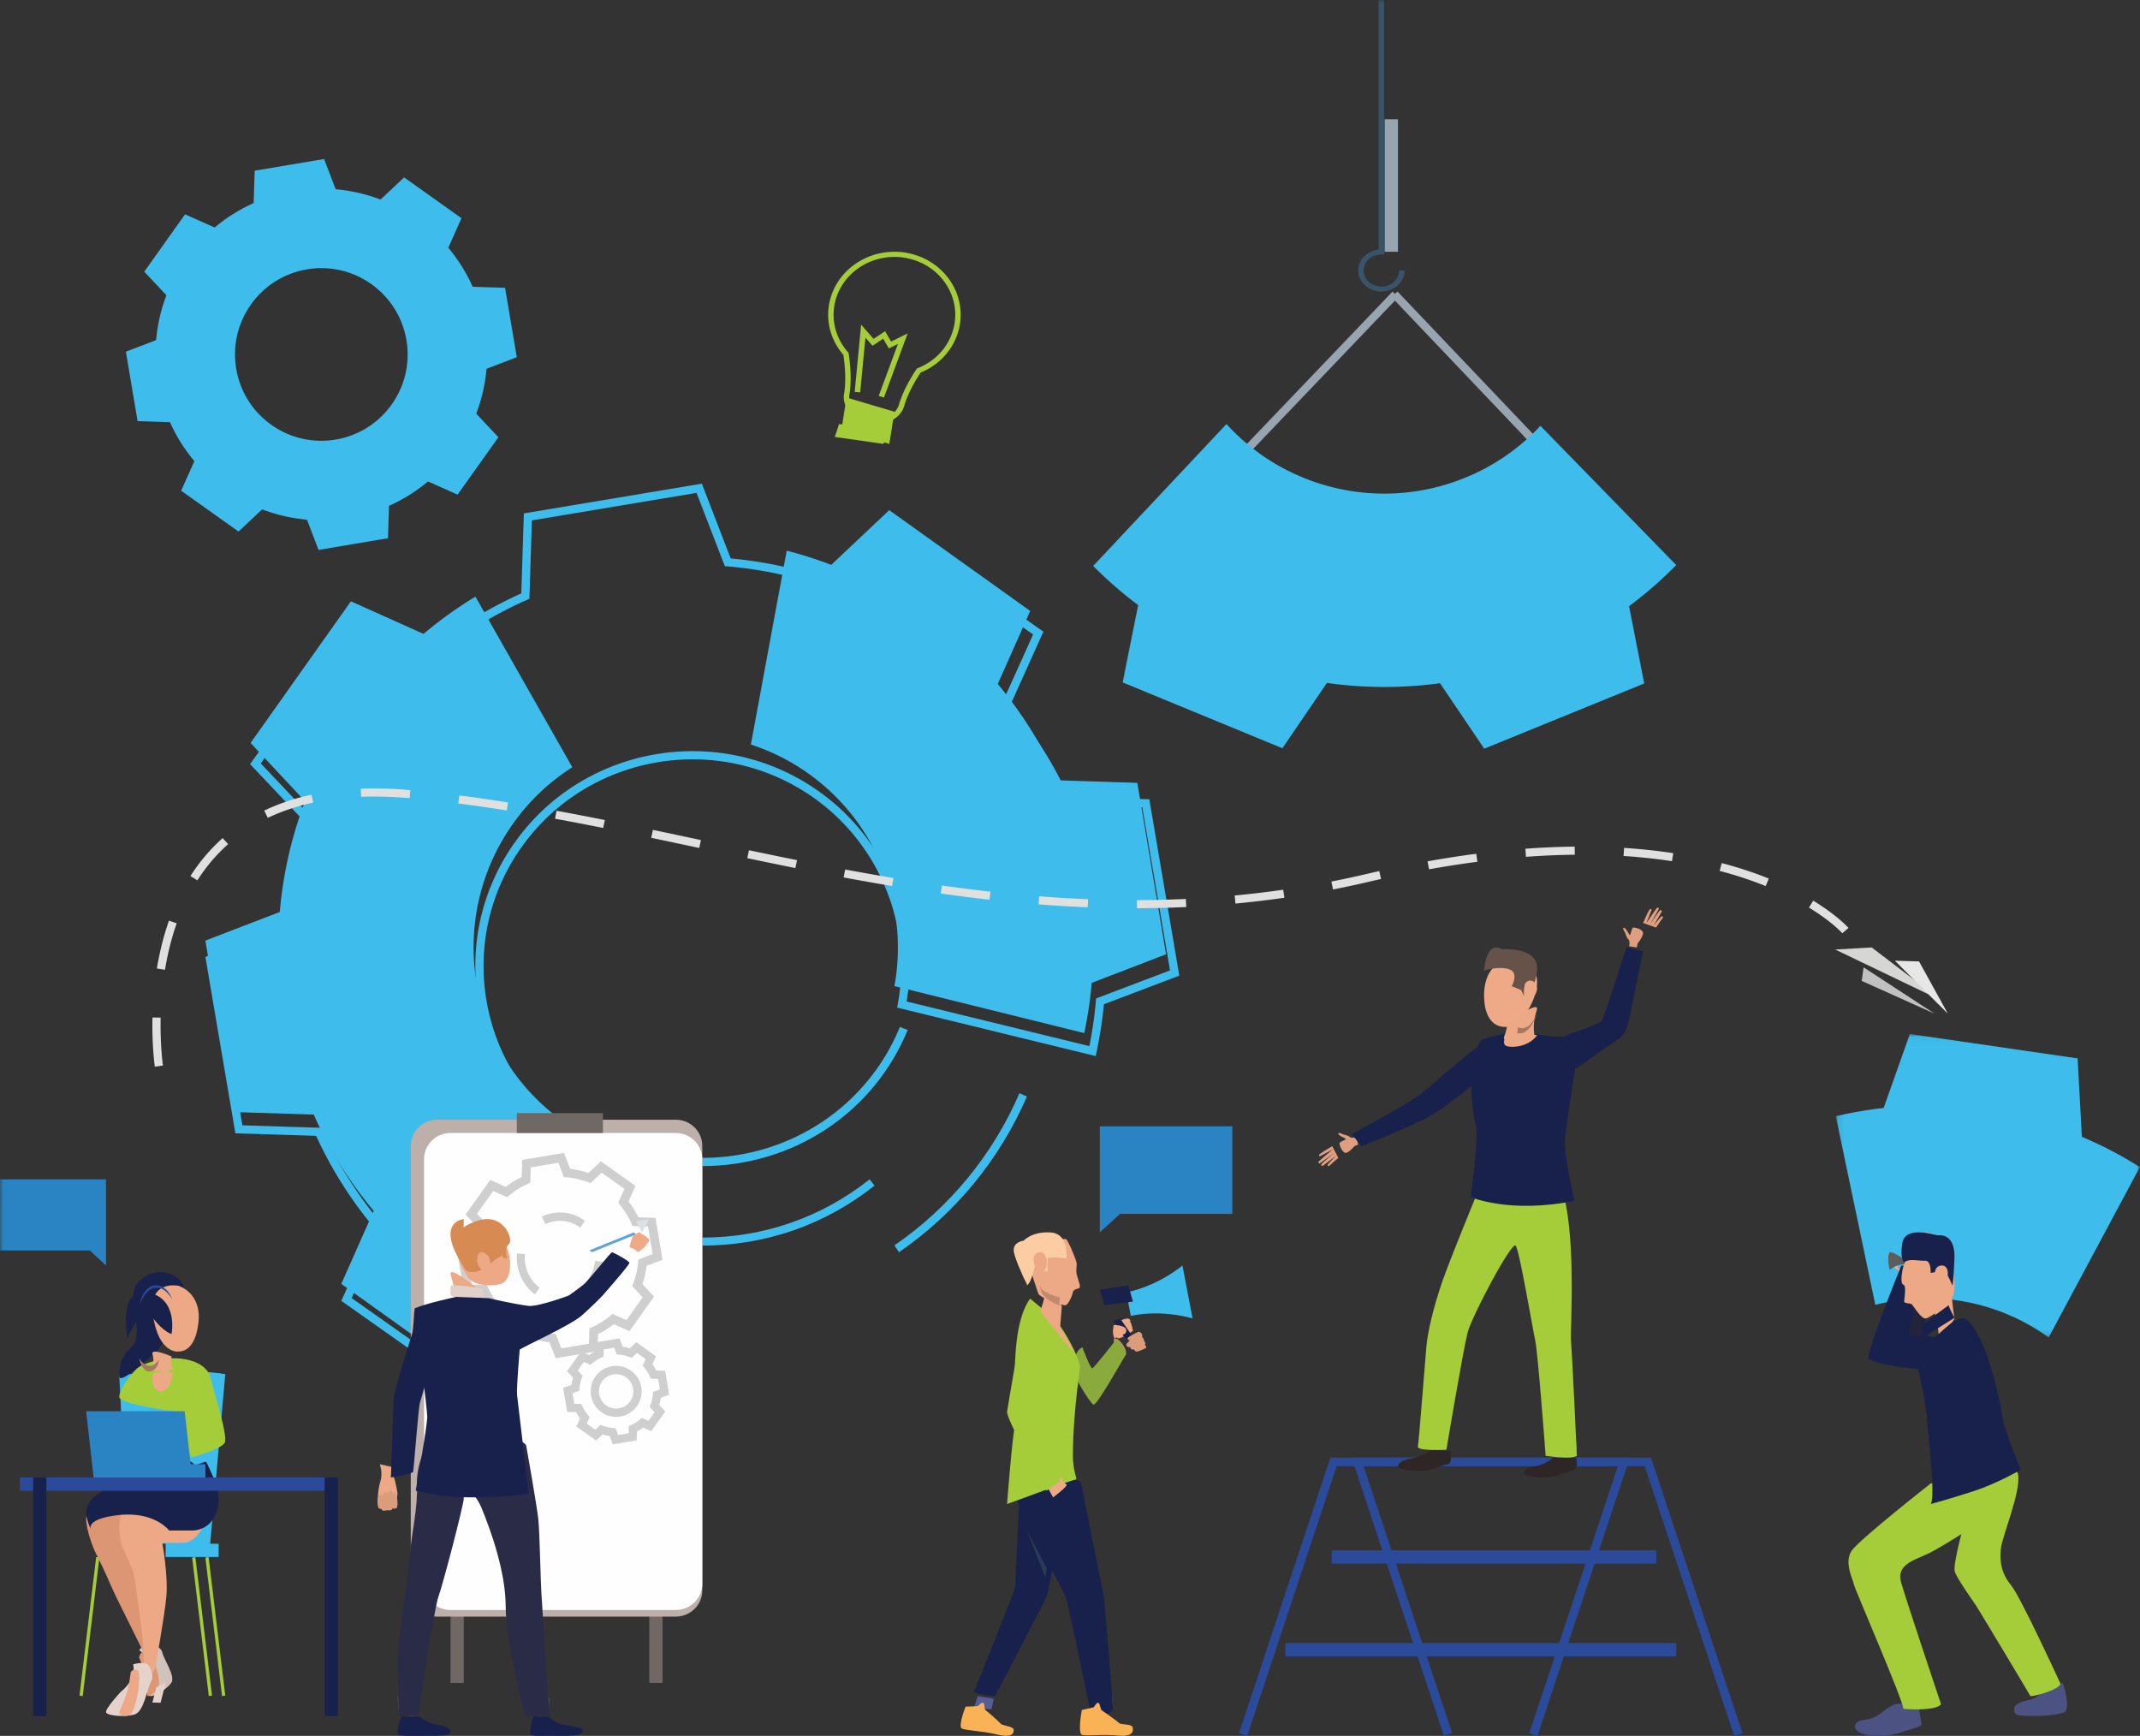 <svg xmlns="http://www.w3.org/2000/svg" xmlns:xlink="http://www.w3.org/1999/xlink" width="323" height="262" viewBox="0 0 323 262">
    <rect x="0" y="0" width="323" height="262" fill="#333333" stroke="none"/>
    <defs>
        <path id="a" d="M.084.062h45.895v45.801H.084z"/>
        <path id="c" d="M0 264h323V0H0z"/>
    </defs>
    <g fill="none" fill-rule="evenodd">
        <g transform="translate(277 156)">
            <mask id="b" fill="#fff">
                <use xlink:href="#a"/>
            </mask>
            <path fill="#3EBDED" d="M37.228 15.585l-.645-11.84L11.261.062 7.31 11.229c-2.42.267-4.836.68-7.225 1.244L6.05 40.945a31.275 31.275 0 0 1 26.164 4.918l13.764-25.712a59.649 59.649 0 0 0-8.75-4.566" mask="url(#b)"/>
        </g>
        <path fill="#3EBDED" d="M106 176v-1.24c13.202 0 24.91-7.756 29.825-19.76l1.175.462C131.89 167.94 119.722 176 106 176M106 188v-1.208c9.27 0 18.001-3.04 25.252-8.792l.748.947c-7.466 5.922-16.457 9.053-26 9.053M135.689 189l-.689-1.037c8.316-5.712 14.843-13.653 18.874-22.963l1.126.504c-4.125 9.527-10.803 17.651-19.311 23.496"/>
        <path fill="#97A5B0" d="M232.07 68L210 44.804l.93-.804L233 67.196z"/>
        <path fill="#3EBDED" d="M53.074 195.922l20.534 14.482 8.704-8.095.365.138a60.989 60.989 0 0 0 7.024 2.184l5.292-27.696a32.758 32.758 0 0 1-9.493-4.629c-14.723-10.385-18.177-30.705-7.701-45.295 10.477-14.592 30.98-18.016 45.705-7.632 10.171 7.172 15.365 19.592 13.34 31.776l27.578 6.733c.457-2.244.787-4.53.983-6.802l.034-.387 11.16-4.232-4.187-24.626-11.942-.375-.16-.354a60.206 60.206 0 0 0-8.996-14.251l-.251-.297 4.867-10.804-20.534-14.478-8.705 8.095-.365-.139a61.145 61.145 0 0 0-16.534-3.752l-.39-.034-4.27-11.063-24.849 4.153-.378 11.835-.358.158a60.816 60.816 0 0 0-14.38 8.915l-.299.25-10.902-4.824-14.61 20.35 8.17 8.627-.14.362a59.684 59.684 0 0 0-3.788 16.381l-.033.387-11.163 4.235 4.186 24.626 11.946.376.16.354a60.092 60.092 0 0 0 8.995 14.247l.252.296-4.867 10.805zM73.717 212l-22.2-15.657 4.965-11.023a61.324 61.324 0 0 1-8.769-13.888l-12.187-.383L31 144.425l11.389-4.321a60.914 60.914 0 0 1 3.69-15.97l-8.333-8.8 15.795-22.001 11.123 4.92a62.075 62.075 0 0 1 14.017-8.69l.386-12.074L105.933 73l4.356 11.287a62.398 62.398 0 0 1 16.117 3.658l8.88-8.26 22.2 15.654-4.965 11.023a61.43 61.43 0 0 1 8.77 13.891l12.182.384L178 147.26l-11.385 4.317a61.337 61.337 0 0 1-1.103 7.194l-.134.624-29.97-7.317.106-.573c2.202-11.896-2.796-24.11-12.734-31.119-14.163-9.988-33.885-6.694-43.964 7.342-10.077 14.034-6.754 33.58 7.408 43.57a31.491 31.491 0 0 0 9.658 4.604l.55.155-5.747 30.079-.636-.149a62.173 62.173 0 0 1-7.451-2.247L73.717 212z"/>
        <path fill="#3EBDED" d="M77.416 124.347a31.918 31.918 0 0 1 8.966-8.541L71.76 90.055a60.791 60.791 0 0 0-7.831 5.62l-10.966-4.919-7.57 10.69-7.569 10.69 8.217 8.801a61.58 61.58 0 0 0-3.811 16.712L31 141.969l2.172 12.938 2.168 12.938 12.014.382a61.5 61.5 0 0 0 9.052 14.536l-4.895 11.018 10.638 7.613L72.791 209l8.755-8.257a60.234 60.234 0 0 0 7.706 2.382l5.496-29.17a31.798 31.798 0 0 1-9.81-4.74c-14.405-10.305-17.774-30.393-7.522-44.868zm96.418 6.746l-2.171-12.938-12.015-.382a61.6 61.6 0 0 0-9.049-14.538l4.896-11.02L134.215 77l-8.755 8.257a60.305 60.305 0 0 0-6.717-2.143l-5.41 29.262a31.88 31.88 0 0 1 8.732 4.412c10.469 7.484 15.11 20.132 12.935 32.044l28.653 7.093c.532-2.51.906-5.042 1.123-7.577L176 144.031l-2.166-12.938z"/>
        <mask id="d" fill="#fff">
            <use xlink:href="#c"/>
        </mask>
        <path fill="#706865" d="M98 254h2v-59h-2zM68 254h2v-59h-2z" mask="url(#d)"/>
        <path fill="#BDAFA9" d="M101.986 244H66.014c-2.217 0-4.014-1.77-4.014-3.953v-67.094c0-2.183 1.797-3.953 4.014-3.953h35.972c2.217 0 4.014 1.77 4.014 3.953v67.094c0 2.183-1.797 3.953-4.014 3.953" mask="url(#d)"/>
        <path fill="#FEFEFE" d="M101.995 243h-33.99c-2.212 0-4.005-1.777-4.005-3.969V174.97c0-2.192 1.793-3.969 4.005-3.969h33.99c2.212 0 4.005 1.777 4.005 3.969v64.062c0 2.192-1.793 3.969-4.005 3.969" mask="url(#d)"/>
        <path fill="#706865" d="M78 171h13v-3H78z" mask="url(#d)"/>
        <path fill="#3EBDED" d="M40.947 64.114c-5.863-4.171-7.233-12.305-3.061-18.168 4.171-5.862 12.305-7.232 18.167-3.06 5.862 4.171 7.233 12.305 3.061 18.167-4.171 5.863-12.305 7.233-18.167 3.061zm30.934-1.68a24.873 24.873 0 0 0 1.551-6.768L78 53.918l-.883-5.24-.882-5.239-4.889-.155a24.862 24.862 0 0 0-3.683-5.886l1.992-4.462-4.329-3.08-4.329-3.081-3.563 3.344a24.882 24.882 0 0 0-6.768-1.551L48.918 24l-5.24.883-5.239.882-.155 4.889a24.875 24.875 0 0 0-5.886 3.683l-4.462-1.992-3.08 4.329-3.081 4.329 3.344 3.563a24.874 24.874 0 0 0-1.551 6.768L19 53.082l.882 5.24.883 5.239 4.889.155a24.875 24.875 0 0 0 3.683 5.886l-1.992 4.462 4.329 3.08 4.329 3.081 3.563-3.344a24.87 24.87 0 0 0 6.768 1.551L48.082 83l5.24-.883 5.239-.883.155-4.888a24.862 24.862 0 0 0 5.886-3.683l4.462 1.992 3.08-4.329 3.081-4.329-3.344-3.563z" mask="url(#d)"/>
        <path fill="#CECFCE" d="M79.88 200.423l.39.15a11.78 11.78 0 0 0 3.204.734l.415.035.829 2.165 4.166-.702.074-2.317.38-.17a11.772 11.772 0 0 0 2.787-1.743l.319-.268 2.115.944 2.45-3.443-1.586-1.689.15-.389a11.77 11.77 0 0 0 .734-3.204l.035-.415 2.165-.828-.702-4.167-2.317-.073-.17-.381a11.765 11.765 0 0 0-1.743-2.786l-.268-.32.944-2.114-3.443-2.45-1.688 1.585-.39-.15a11.769 11.769 0 0 0-3.204-.733l-.415-.036-.828-2.165-4.167.702-.073 2.317-.381.17a11.765 11.765 0 0 0-2.786 1.743l-.32.269-2.114-.945-2.45 3.443 1.585 1.689-.15.389a11.783 11.783 0 0 0-.733 3.204l-.036.415-2.165.828.702 4.167 2.317.073.17.381a11.776 11.776 0 0 0 1.743 2.787l.268.318-.944 2.115 3.443 2.45 1.689-1.585zM83.865 205l-.922-2.41c-.94-.112-1.862-.323-2.753-.632l-1.881 1.766-5.217-3.713 1.051-2.356a13.102 13.102 0 0 1-1.498-2.394l-2.58-.082L69 188.864l2.41-.922c.112-.94.323-1.862.632-2.753l-1.766-1.881 3.713-5.218 2.356 1.052a13.105 13.105 0 0 1 2.394-1.498l.082-2.58L85.136 174l.922 2.41c.94.112 1.863.323 2.753.632l1.881-1.766 5.218 3.713-1.052 2.356c.583.74 1.086 1.542 1.498 2.394l2.58.082 1.064 6.315-2.41.922c-.112.94-.323 1.863-.632 2.753l1.766 1.881-3.713 5.218-2.356-1.052a13.104 13.104 0 0 1-2.394 1.498l-.082 2.58L83.864 205z" mask="url(#d)"/>
        <path fill="#CECFCE" d="M87.584 185.285a5.114 5.114 0 0 0-3.065-1.023c-.76 0-1.527.174-2.217.504l-.502-1.147a6.339 6.339 0 0 1 2.718-.619 6.28 6.28 0 0 1 3.764 1.256l-.698 1.03zm-6.827 10.09l-.027-.02c-1.707-1.27-2.73-3.346-2.73-5.549 0-.212.01-.424.028-.636l1.202.118a5.838 5.838 0 0 0-.023.518c0 1.795.833 3.487 2.23 4.526l-.68 1.043zm6.48.625l-.504-1.147a5.367 5.367 0 0 0 2.104-1.824 5.706 5.706 0 0 0 .961-2.702l1.202.116a7.002 7.002 0 0 1-1.18 3.317 6.59 6.59 0 0 1-2.584 2.24zM93.004 207.407a2.593 2.593 0 0 0-1.508 4.706c.565.402 1.252.56 1.935.445a2.576 2.576 0 0 0 1.682-1.054 2.597 2.597 0 0 0-.609-3.617 2.58 2.58 0 0 0-1.5-.48zm-.012 6.444a3.854 3.854 0 0 1-3.128-6.083 3.854 3.854 0 0 1 5.368-.905 3.854 3.854 0 0 1 .904 5.37 3.824 3.824 0 0 1-2.496 1.563 3.901 3.901 0 0 1-.648.055zm-2.344 1.204l.367.141c.481.184.987.3 1.503.344l.392.034.39 1.017 1.577-.266.034-1.088.36-.16a5.523 5.523 0 0 0 1.307-.818l.3-.253.994.443.928-1.304-.745-.793.141-.367c.184-.48.3-.986.344-1.503l.034-.392 1.017-.39-.266-1.577-1.088-.034-.16-.36a5.516 5.516 0 0 0-.818-1.307l-.253-.3.443-.994-1.303-.928-.794.745-.367-.14c-.481-.185-.987-.3-1.503-.345l-.392-.034-.39-1.017-1.577.266-.034 1.088-.36.16a5.52 5.52 0 0 0-1.307.818l-.3.254-.994-.444-.928 1.304.745.793-.141.367c-.184.48-.3.987-.344 1.503l-.034.392-1.017.39.266 1.577 1.088.034.16.36c.212.473.487.913.818 1.307l.253.3-.443.994 1.304.928.793-.745zM92.494 218l-.48-1.254a6.757 6.757 0 0 1-1.071-.246l-.979.919-2.979-2.12.548-1.226a6.784 6.784 0 0 1-.583-.931l-1.343-.043-.607-3.605 1.254-.48a6.77 6.77 0 0 1 .246-1.07l-.919-.98 2.12-2.979 1.226.548a6.78 6.78 0 0 1 .931-.583l.043-1.342 3.605-.608.48 1.255c.364.052.722.134 1.071.245l.979-.919 2.979 2.12-.548 1.226c.22.293.414.605.583.931l1.343.043.607 3.605-1.254.48a6.785 6.785 0 0 1-.246 1.071l.919.979-2.12 2.979-1.226-.548a6.763 6.763 0 0 1-.931.583l-.043 1.343-3.605.607z" mask="url(#d)"/>
        <path fill="#EDA885" d="M59.071 221.39s.223.542.25.985c.023.35.221.874.307 1.163.086.289.362 1.598.372 1.938.004.14-.205 1.017-.175 1.298.03.28.137.837-.032.874-.17.037-.362-.42-.362-.42s.016.26-.128.358c-.28.192-.427.023-.427.023s-.103.284-.232.322c-.285.085-.425-.085-.425-.085s-.125.16-.322.154c-.252-.007-.358-.33-.358-.33s-.32.095-.412-.126c-.092-.221-.076-.457-.115-.657-.038-.2-.009-2.01.405-3.313.414-1.303-.106-2.574-.106-2.574l1.76.39z" mask="url(#d)"/>
        <path fill="#DB9C7C" d="M60 227.147s.033-1.457-.313-1.767c-.346-.31-.385.215-.385.215s.047-.52-.332-.59c-.378-.07-.394.548-.394.548s-.062-.401-.459-.319c-.397.083-.303.594-.303.594s-.38-.501-.625-.02c-.416.814-.015 1.774-.015 1.774s.117.22.495.113c0 0 .253.564.818.158 0 0 .58.353.79-.213 0 0 .64.336.722-.493" mask="url(#d)"/>
        <path fill="#18214B" d="M66.804 200.382s-2.55 8.257-3.413 11.303c-.27.955-.924 10.077-1.04 10.445-.115.367-3.351.87-3.351.87s.392-11.412.429-12.034c.036-.623 3.57-13.367 4.598-13.822.77-.34 1.176-.059 2.146.64 1.362.983.631 2.598.631 2.598" mask="url(#d)"/>
        <path fill="#5CA4D9" d="M89.324 189l-.324-.306L95.676 186l.324.306z" mask="url(#d)"/>
        <path fill="#EEAA87" d="M98 187.135s-.039.211-.105.296c0 0-.134.145-.222.253a.912.912 0 0 0-.064.087c-.053.088-.142.298-.337.477-.194.18-.95.752-.95.752l-.649-.502-.673-.275s.377-1.495.537-1.682a.605.605 0 0 1 .048-.05c.153-.146.333-.197.422-.265.033-.025.38-.253.503-.223.171.04.272.132.311.237 0 0 .332.092.46.27 0 0 .31.077.402.34 0 0 .304.11.317.285" mask="url(#d)"/>
        <path fill="#434773" d="M63 256.291s-.228 2.258-.257 2.597c-.028.339-2.54-.2-2.54-.2L60 256.001s2.686-.028 3 .29" mask="url(#d)"/>
        <path fill="#18214B" d="M63.364 259.078s.847.692 1.665.994c.819.302 2.105.422 2.59.734.349.226 1.272 1.197-2.128 1.177-3.4-.02-5.04.138-5.404-.235-.364-.372.528-2.748.528-2.748s.805.197 2.75.078" mask="url(#d)"/>
        <path fill="#434773" d="M83 256.291s-.228 2.258-.257 2.597c-.028.339-2.54-.2-2.54-.2L80 256.001s2.686-.028 3 .29" mask="url(#d)"/>
        <path fill="#18214B" d="M82.812 259.078s.708.695 1.392.998c.684.303 3.203.552 3.607.866.292.226.778 1.138-3.221 1.052-2.841-.06-4.212.138-4.517-.236-.304-.373.44-2.758.44-2.758s.635.212 2.3.078" mask="url(#d)"/>
        <path fill="#2A2C47" d="M64.871 217s-2.1 3.74-1.944 7.122c.157 3.381-.761 7.073-1.077 10.605-.352 3.938-1.791 13.26-1.843 15.367-.053 2.106.223 8.832.223 8.832l2.882.074s2.42-16.298 3.047-17.96c.626-1.664 3.735-13.519 3.84-14.85.104-1.33-5.128-9.19-5.128-9.19" mask="url(#d)"/>
        <path fill="#2A2C47" d="M79.415 218.134s1.622 9.127 1.836 11.166c.214 2.038.357 9.863.464 11.137.107 1.274 1 16.632 1.285 18.563h-3.775s-2.899-11.193-2.899-16.488c0-5.296-2.239-11.513-3.684-15.007-1.445-3.493-4.754-3.576-5.642-10.059 0 0 11.212-1.368 12.415.688" mask="url(#d)"/>
        <path fill="#EDA885" d="M71.08 186.241s3.324-.983 4.857 1.02c1.532 2.002 1.385 6.011-.29 6.504-1.676.493-4.193.235-5.05-1.018-.858-1.253-1.633-3.064-1.596-4.275.038-1.21 1.207-1.882 2.08-2.23M72.91 195.188s-.128.907.082 1.354c.21.446-3.96.458-3.96.458s-.338-2.43-.98-4.483c-.642-2.053 4.857 2.67 4.857 2.67" mask="url(#d)"/>
        <path fill="#D78A51" d="M70.259 191.64s.308.514 1.564.314c1.257-.2 2.79-1.893 3.314-2.08.525-.185.53-.497.53-.497l.328.486.558.036s-.508-1.515.258-2.133c.767-.618-.795-4.904-4.825-3.477 0 0-3.096.864-2.983 2.648.113 1.783.563 3.814 1.256 4.702" mask="url(#d)"/>
        <path fill="#E1D1C9" d="M73 195.83s-.014-1.244-.39-1.363c-.376-.12-4.149-.664-4.61-.392v1.45s.889.82 5 .305" mask="url(#d)"/>
        <path fill="#EDA885" d="M73.845 189.793c-.11-.365-1.29-1.408-1.742-.291-.45 1.117.683 2.619 1.315 2.49.632-.128.707-1.273.427-2.199" mask="url(#d)"/>
        <path fill="#18214B" d="M79.842 197.109c-2.525-.32-6.091-1.178-6.091-1.178l-4.88-.191s-4.48.947-6.244 1.713c-.167.072-.168 3.84-.627 4.827l1.462 2.965s.845 5.872 1.02 8.484c.081 1.199-1.742 11.243-1.742 11.243s1.953.552 5.284.905c3.331.353 11.654-.128 11.706-.505.053-.379-1.612-14.076-1.685-14.785-.113-1.089.39-6.874.39-6.874.77-.573 7.522-3.585 9.364-5.154.493-.42 2.574-2.367 3.165-3.039 2.095-2.38 3.812-4.421 4.02-4.861.238-.25-2.347-1.585-2.575-1.658-.2-.064-2.959 3.483-4.049 4.617-.486.505-2.506 1.917-2.506 1.917s-4.433 1.66-6.012 1.574" mask="url(#d)"/>
        <path fill="#D78A51" d="M70 184s-4.408.348-.136 7l.136-7z" mask="url(#d)"/>
        <path fill="#DEE0E7" d="M96.914 186L98 184l-2 .316z" mask="url(#d)"/>
        <path fill="#395469" d="M208.5 44c1.93 0 3.5-1.423 3.5-3.172h-.824c0 1.337-1.2 2.425-2.676 2.425-1.475 0-2.676-1.088-2.676-2.425 0-1.338 1.2-2.426 2.676-2.426h.412V0h-.824v37.677c-1.737.186-3.088 1.528-3.088 3.15 0 1.75 1.57 3.173 3.5 3.173" mask="url(#d)"/>
        <path fill="#97A5B0" d="M209 38h2V18h-2zM188.914 68l-.914-.79L210.189 44l.811.897z" mask="url(#d)"/>
        <path fill="#3EBDED" d="M245.88 91.49a60.858 60.858 0 0 0 7.12-6.2l-20.495-21.017a31.92 31.92 0 0 1-11.377 7.837c-12.874 5.244-27.207 1.58-36.013-8.11L165 85.418a60.44 60.44 0 0 0 6.789 5.909l-2.34 11.669 12.052 4.97 12.055 4.969 6.722-9.861a61.931 61.931 0 0 0 17.067.045l6.676 9.881 12.075-4.922 12.075-4.922-2.291-11.665z" mask="url(#d)"/>
        <path fill="#2A84C4" d="M186 170h-20v16l3.053-2.784H186z" mask="url(#d)"/>
        <path fill="#EDA885" d="M168 200.853s.347-.875.404-1.007c.057-.132.392-.347.797-.56.405-.213 1.046-.317 1.114-.278.07.039.156.046.245.23.088.185.064.39.064.39s.214.176.164.427c0 0 .195.174.093.45 0 0 .185.175.094.369 0 0-.335.216-.436.332-.101.117-.828.518-1.583.794 0 0-.8.015-.956-1.147" mask="url(#d)"/>
        <path fill="#CD8B6B" d="M168.123 202s.018.91-.117 1.17c-.134.257 1.994.83 1.994.83s-.682-1.99-1.877-2" mask="url(#d)"/>
        <path fill="#555D94" d="M147 257.784l.574-1.784 2.426.392-.363 1.608zM165 256.972l.146 1.028 2.854-.464-.152-1.536z" mask="url(#d)"/>
        <path fill="#18214B" d="M160 230.646s-.36 2.032-.779 4.286l-.222 1.19c-.409 2.172-.822 4.262-.975 4.694-.347.983-7.844 15.184-7.844 15.184s-3.065-.241-3.18-.649c0 0 6.284-15.42 6.249-15.982-.035-.56.767-16.369.767-16.369s5.818 6.733 5.984 7.646" mask="url(#d)"/>
        <path fill="#18214B" d="M163.133 223.67s3.14 15.761 3.409 16.968c.269 1.207 1.458 17.352 1.458 17.352s-.705 1.426-3.312.89c0 0-3.554-17.348-3.854-17.93-1.162-2.255-6.868-13.184-7.42-14.744-.554-1.56-.392-3.38-.392-3.38s4.24-2.334 10.111.844" mask="url(#d)"/>
        <path fill="#8AAA3D" d="M163.375 203.348s1.198 3.266 1.499 3.17c.3-.097 3.743-4.518 3.743-4.518s1.574 2.15 1.364 2.396c-.295.344-4.36 7.736-4.919 7.602-.559-.133-3.059-4.652-3.059-4.652s-.14-3.408 1.372-3.998" mask="url(#d)"/>
        <path fill="#A4CD39" d="M155.477 196s3.327 2.69 4.245 3.755c.917 1.066 3.451 5.489 3.269 6.819-.7 5.1-1.034 9.447-1.055 12.927-.018 3.03.895 3.804.326 3.85-.653.05-9.023 3.259-10.262 3.649 0 0 .812-10.674 1.223-11.906.412-1.232-1.316-14.139 2.254-19.094" mask="url(#d)"/>
        <path fill="#3EBDED" d="M178.473 191l.764 4 .763 4s-4.367-1.422-9.325-.398l-.336-1.765-.339-1.774c4.957-1.024 8.473-4.063 8.473-4.063" mask="url(#d)"/>
        <path fill="#FAB256" d="M163.29 258.08s1.74-.356 1.8-.412c.061-.055.434-.78.703-.653.269.126.273 1.008.535 1.157.263.15 2.338 1.628 2.593 1.897.255.27 1.827.111 2.007.579.18.468.196 1.573-2.149 1.313s-5.022.142-5.527-.15c-.505-.293-.122-3.02.039-3.732M145.75 257.584s1.789-.05 1.858-.09c.07-.04.553-.62.802-.469.248.152.116.927.356 1.097.24.171 2.083 1.783 2.296 2.057.213.275 1.805.372 1.913.81.108.439-.046 1.412-2.345.831-2.3-.58-5.032-.63-5.49-.962-.46-.333.34-2.672.61-3.274" mask="url(#d)"/>
        <path fill="#EEA986" d="M160.255 223s.267.84.694 1.022c.428.182-1.993 1.978-1.993 1.978s-.982-1.665-.955-1.833c.026-.168 2.254-1.167 2.254-1.167" mask="url(#d)"/>
        <path fill="#A4CD39" d="M154.203 200.22s-2.034 11.664-2.2 12.858c-.158 1.131 5.962 11.922 5.962 11.922l2.035-1.456s-4.938-10.827-4.93-11.32c.006-.494 2.37-9.897 2.37-9.897s.987-2.048-.765-3.042c-1.752-.995-2.472.935-2.472.935" mask="url(#d)"/>
        <path fill="#18214B" d="M162.483 225s.55 3.635.515 4.748c-.033 1.113-3.15-1.752-2.992-2.86l2.477-1.888z" mask="url(#d)"/>
        <path fill="#EDA885" d="M157 197.919s5.313 6.774 4.985 6.023c-1.166-2.678-1.98-3.13-1.964-3.629.013-.382.12-1.486.141-1.86.042-.709.108-1.296.108-1.296s-2.638-4.324-2.522-2.851c.117 1.473-.748 3.613-.748 3.613" mask="url(#d)"/>
        <path fill="#EDA885" d="M161.594 188.239s.907 2.035.92 2.512c.013.476-.114.842-.036 1.39.08.568.578 1.762.517 2.092-.074.4-.952.192-1.074.848-.12.657-.759 1.892-1.077 1.917-.816.064-3.945-1.156-4.144-1.781-.199-.626-1.332-4.115-1.685-4.778-.352-.664 5.51-4.3 6.045-3.25l.534 1.05z" mask="url(#d)"/>
        <path fill="#FCCCA2" d="M153.048 189.066c-.365-1.614 1.466-1.813 1.466-1.813s1.192-1.406 4.045-1.24c2.853.168 2.417 3.94 2.417 3.94s-1.974-.299-2.832-.078c0 0-.104 1.611-.011 2.01l-1.077-.097s.12-1.43-.396-1.497c-.517-.068-.69 3.027-1.652 3.709 0 0-.01-.219-.13-.433-.192-.341-.49-.912-.748-1.579-.42-.935-.895-2.095-1.082-2.922" mask="url(#d)"/>
        <path fill="#EDA885" d="M157.871 189.721s-.46-1.265-1.548-.444c-.79.597.023 2.733.793 2.723.77-.01 1.083-1.173.755-2.279" mask="url(#d)"/>
        <path fill="#C3896F" d="M157.006 194s.173.58.363.714c.19.136 1.082.731 2.631 1.13l-.153 1.156s-2.996-.968-2.841-3" mask="url(#d)"/>
        <path fill="#18214B" d="M170.576 201.942l.424-.139-1.922-2.803-1.078.35 1.63 2.375c.18.265.561.341.946.217" mask="url(#d)"/>
        <path fill="#DB9C7C" d="M171.715 201.068s-1.642.747-1.53.98c.113.235.326.264.326.264l-.508.561s-.083.53.637.45c0 0-.14.487.544.342 0 0 .081.355.412.334.331-.021 1.364-.538 1.364-.538s.158-.19-.153-.487c0 0 .183-.34-.15-.593 0 0 .095-.292-.267-.563 0 0 .15-.664-.5-.818 0 0-.106.036-.175.068" mask="url(#d)"/>
        <path fill="#18214B" d="M166.67 197l4.33-.556-.705-2.444-4.295.674z" mask="url(#d)"/>
        <path fill="#EDA885" d="M168.091 200.002s1.067-.053 1.656.366a.545.545 0 0 1 .253.48c0 .253-.209.572-.67.636-.462.064-1.041.516-1.041.516s-.486-.177-.198-1.998" mask="url(#d)"/>
        <path fill="#293B57" d="M158 236.75l-.25 1.25-2.75-7c.363.706 3 5.75 3 5.75" mask="url(#d)"/>
        <path fill="#2C4A9A" d="M201.756 221.291h42.432l-13.373 40.31 1.25.399L246 220h-45.199L187 261.6l1.25.4z" mask="url(#d)"/>
        <path fill="#2C4A9A" d="M219.185 261.6l-13.373-40.309h42.432L261.749 262l1.251-.4-13.801-41.6H204l13.934 42z" mask="url(#d)"/>
        <path fill="#2C4A9A" d="M201 236h49v-2h-49zM194 250h59v-2h-59z" mask="url(#d)"/>
        <path fill="#DF9E7F" d="M245.887 142.819s.19-.727-.101-1.014c-.248-.243-.41-.756-.461-.914-.068-.212-.492-.775-.253-.872.24-.097.74.891.882 1.075.142.184.303-.885.47-1.055.169-.17 1.747.227 1.56.946-.186.72-.813 1.352-.824 1.485-.01.134-.117.53-.117.53l-1.156-.181zM248 139.312s.836-1.97 1.02-2.061c.185-.092.308-.047.239.14-.07.187-.744 1.923-.744 1.923s1.45-2.19 1.581-2.292c.078-.06.321.014.295.117-.026.103-1.317 2.343-1.317 2.343s1.357-2.042 1.498-2.1c.123-.051.326.065.238.223-.089.157-1.223 2.113-1.223 2.113s1.098-1.433 1.25-1.423c.094.007.308.063.011.425-.297.363-.891 1.28-.891 1.28l-1.957-.688zM204.678 171.586s-.64.285-.942.02c-.257-.225-.75-.33-.9-.362-.204-.044-.777-.41-.834-.153-.056.257.917.651 1.104.775.188.124-.77.42-.904.613-.133.193.443 1.768 1.078 1.488.634-.28 1.129-1.002 1.25-1.029.121-.027.47-.185.47-.185l-.322-1.167zM201.084 173s-1.89 1.09-1.96 1.28c-.072.19-.013.301.168.207.18-.094 1.853-.995 1.853-.995s-2.042 1.71-2.131 1.85c-.052.084.051.305.152.265.1-.04 2.212-1.606 2.212-1.606s-1.904 1.6-1.947 1.743c-.037.125.103.302.252.194a957.98 957.98 0 0 0 1.99-1.481s-1.32 1.26-1.291 1.406c.017.088.098.284.43-.053.331-.338 1.188-1.042 1.188-1.042l-.916-1.768z" mask="url(#d)"/>
        <path fill="#18214B" d="M204 171.195l1.533 1.805s9.861-3.895 11.37-5.246c0 0 .4-.147 2.44-1.694.436-.331.862-.644 1.254-.919l.266-.226a.008.008 0 0 0 .001-.002l2.723-2.323s4.945-2.51 2.93-5.222c0 0-.839-.725-2.125-.14-1.288.585-3.15 2.122-3.59 2.526-.442.404-3.3 2.734-3.453 2.882-.57.553-2.514 2.207-3.516 2.929-1.767 1.273-9.833 5.63-9.833 5.63" mask="url(#d)"/>
        <path fill="#EEA986" d="M230.995 151.812l-.001.003a10.31 10.31 0 0 1-1.3 1.959c-1.691 1.98-5.635 2.03-5.693-3.408-.011-1.03.13-1.865.356-2.542.807-2.414 2.704-2.815 2.704-2.815 1.402-.07 3.855.246 4.672 1.912.58 1.183.16 3.144-.738 4.891" mask="url(#d)"/>
        <path fill="#67524A" d="M230.56 150.996l-.002.004s-.2.056-.92-1.466c-.144-.305-.255-.087-.317-.221l-1.147-.468s1.134-1.985-.35-2.536c-1.511-.561-3.824.168-3.824.168.495-4.894 2.672-3.19 2.672-3.19 1.385-.08 4.346.008 5.154 1.895.573 1.341-.38 3.835-1.267 5.814" mask="url(#d)"/>
        <path fill="#EEA986" d="M230.15 148.586c.125-.56 1.273-1.042 1.76.162.487 1.204-1.144 2.482-1.574 2.217-.43-.265-.395-1.45-.187-2.379" mask="url(#d)"/>
        <path fill="#2E2626" d="M215.81 219.037s-1.537.9-2.83 1.102c-1.292.2-1.97.675-1.98 1.226-.01.55 3.72.913 5.2.358 2.207-.828 2.431-.579 2.676-.993.245-.414.048-1.51.064-1.641.02-.163-3.13-.052-3.13-.052" mask="url(#d)"/>
        <path fill="#2E2626" d="M215.154 217.666s-.178 1.108-.151 1.131c.026.024 3.088.596 2.995-.293-.075-.72-.182-1.504-.182-1.504l-2.662.666zM234.371 220.023s-1.08 1.02-2.452 1.225c-1.353.202-1.852.523-1.918 1.032-.066.509 3.188 1.175 5.475.281 1.502-.587 2.063-.554 2.365-.927.303-.373.074-1.424.104-1.545.037-.15-3.574-.066-3.574-.066" mask="url(#d)"/>
        <path fill="#316B8C" d="M235.047 217.425s-.067 1.138-.041 1.164c.025.026 3.012.906 2.994.01-.014-.713-.19-1.599-.19-1.599l-2.763.425z" mask="url(#d)"/>
        <path fill="#A4CD39" d="M222.668 180.8s-3.837 9.35-4.94 12.525c-1.452 4.177-2.25 7.857-2.433 9.86-.23 2.518-1.13 14.405-1.29 15.141-.162.737 4.306.49 4.306.49s2.513-14.989 3.198-17.671c.637-2.498 6.67-13.83 7.252-13.147.581.682 2.513 12.28 2.944 14.25.43 1.97 1.585 17.478 1.585 17.478s3.92.617 4.71 0c0 0-.619-13.828-.893-17.522-.104-1.407.906-16.85-1.517-23.077-1.28-3.291-12.922 1.674-12.922 1.674" mask="url(#d)"/>
        <path fill="#18214B" d="M227.26 156s-3.354.664-3.789 1.035c-.472.395-1.416 4.393-1.465 5.47-.05 1.078.238 5.52.71 7.198.473 1.676-.418 8.655-.716 10.979 0 0 5.816 2.545 15.648.562 0 0-1.727-7.225-1.436-9.522.372-2.944 1.365-9.39 1.365-9.39s.903-6.141.07-5.99c-2.725.495-6.245-.342-6.245-.342h-4.141z" mask="url(#d)"/>
        <path fill="#EDA885" d="M227 156.825s1.058.687 4.595-.66c0 0-.352-1.666.342-3.625s-4.562 2.042-4.562 2.042c.058.034.069.23.036.503l-.007.054c-.026.197-.074.429-.142.667l-.026.089c-.198.654-.236.358-.236.93" mask="url(#d)"/>
        <path fill="#A67861" d="M229 155.968c1.921.388 2.97-2.872 3-2.968-1.315 3.02-2.892 2.04-2.892 2.04-.02.271-.056.599-.108.928" mask="url(#d)"/>
        <path fill="#EDA885" d="M227.266 156.43s-.766 1.285.301 1.504c1.067.219 3.245-.049 4.433-1.679 0 0-3.128-.677-4.734.175" mask="url(#d)"/>
        <path fill="#18214B" d="M232.074 161.708c-.338-.702.515-2.531 1.96-3.81 1.144-1.011 2.364-1.64 2.96-1.864.595-.225 4.661-1.545 4.858-2.057.248-.65 1.328-3.837 1.415-4.116.175-.555 2.204-6.861 2.204-6.861l2.529.584s-1.886 9.117-2.12 10.286c-.155.77-.286 2.13-1.988 3.224-1.73 1.112-5.522 3.935-5.903 4.084-.382.15-4.413 3.655-5.915.53" mask="url(#d)"/>
        <path fill="#4C5282" d="M286.133 257.192s-.658.202-1.373.724c-.715.52-1.68 1.372-2.737 1.563-1.057.191-2.177.174-2.006 1.303.172 1.13 3.655 1.685 6.795.73 3.141-.956 3.188-1.043 3.188-1.32 0-.278-.475-3.076-.619-3.171-.143-.096-3.248.17-3.248.17M308.71 254.949s-1.202 1.343-2.238 1.569c-1.036.226-2.395.588-2.464 1.322-.07.734.363.925.402.97.26.214 5.2.408 7.111-.37 1.173-.477-.178-4.44-.178-4.44l-2.633.949z" mask="url(#d)"/>
        <path fill="#EEA986" d="M295 199.038s-2.476 3.903-2.395 2.748c.05-.694-.18-1.899-.37-2.748-.126-.563-.235-.97-.235-.97.021-.055 2.695-5.422 2.598-3.743-.097 1.688.402 4.713.402 4.713" mask="url(#d)"/>
        <path fill="#A4CD39" d="M296.299 230.502s-1.528 5.646-1.27 6.648c.258 1.003 2.884 4.656 3.24 5.205.479.737 8.088 13.406 8.174 13.618.086.213 4.385-.884 4.557-1.857 0 0-6.026-13.121-7.458-14.853-1.433-1.733-1.765-3.53-1.535-5.535.229-2.006 3.024-8.504 2.594-11.178-.43-2.675-8.044 5.13-8.302 7.952" mask="url(#d)"/>
        <path fill="#A4CD39" d="M291.373 223.933s-10.685 8.388-11.882 10.103c-1.196 1.715.146 4.265.325 5.1.179.834 7.383 17.35 7.472 18.787 0 0 4.834.418 5.684-.695 0 0-5.259-15.678-6.02-18.367-.76-2.689 1.856-3.342 3.96-4.315 2.102-.974 11.331-6.585 11.868-8.697.491-1.928.006-3.38.006-3.38s-2.585-1.733-11.413 1.464" mask="url(#d)"/>
        <path fill="#21243B" d="M291.455 205s-6.568-2.448-6.454-3.969c.115-1.521 5.878-9.031 5.878-9.031l1.951 1.354-2.805 7.841 4.975 2-3.545 1.805z" mask="url(#d)"/>
        <path fill="#18214B" d="M295 198.898s-.857-1.564-.873-1.898c0 0-3.754 2.649-4.127 3.275 0 0 .199 1.154.06 1.725l4.94-3.102zM296.748 199.092s-.75-.369-1.905.37c-1.155.738-5.125 4.655-5.843 4.9 0 0 1.708 7.33 1.802 9.268.094 1.938 1.382 12.078.633 13.37 0 0 2.878-.775 6.43-1.931 3.703-1.206 7.135-3.25 7.135-3.25s-2.529-6.096-2.783-8.056c-.266-2.044-2.33-12.197-5.47-14.67" mask="url(#d)"/>
        <path fill="#EEA986" d="M287 192s-1.6-.584-1.843-1.95c-.262-1.485-.117-.96-.117-.96L287 192z" mask="url(#d)"/>
        <path fill="#5D5D5D" d="M290 192s-1.867-1.163-2.798-1.162c-.99.002-1.995.833-1.995.833s-.42-1.842-.063-2.574C285.503 188.366 290 192 290 192" mask="url(#d)"/>
        <path fill="#A77860" d="M292 194s-.537 2.032-2.589 2.997l-.005.003c-.218-.459-.406-.79-.406-.79v-.001c.032-.012 2.095-.774 3-2.209" mask="url(#d)"/>
        <path fill="#EEAA87" d="M290 188.598s-.923 4.16-1.016 5.125c-.092.965-1.984-.902-1.984-.902s.86-3.533 1.048-5.255c.19-1.721 1.952 1.032 1.952 1.032" mask="url(#d)"/>
        <path fill="#18214B" d="M297.954 203.884c-.19-.943-1.276-1.938-2.307-1.993-2.265-.121-7.384-.135-7.55-.406-.21-.344 2.274-9.583 2.274-9.583s-2.09-.792-3.392-.902c0 0-5.586 13.708-4.924 14.12 2.407 1.503 13.137 1.88 13.137 1.88s2.263-.492 2.69-1.896c.14-.456.144-.864.072-1.22" mask="url(#d)"/>
        <path fill="#EEAA87" d="M290.607 186.037s-.32.252-.402.425c0 0-.122.326-.225.552a1.59 1.59 0 0 1-.087.172c-.1.16-.372.481-.497.926-.126.445-.396 2.057-.396 2.057l1.444.456 1.135.375s2.128-1.602 2.297-2.004c.016-.04.03-.079.041-.117.107-.353.026-.657.06-.848.011-.07.078-.777-.085-.925-.226-.207-.474-.265-.687-.223 0 0-.462-.386-.88-.405 0 0-.414-.37-.942-.255 0 0-.466-.331-.776-.186" mask="url(#d)"/>
        <path fill="#EDA885" d="M287.158 191.639s-.434 2.128.135 2.266c.47.114.134 2.176.107 2.504-.026.328.875.287 1.11.422.233.136 1.45 2.302 2.162 2.163.711-.14 3.498-2.178 4.08-3.325.584-1.148.086-5.383-.982-6.91-1.069-1.525-5.836-.843-6.612 2.88" mask="url(#d)"/>
        <path fill="#18214B" d="M287.386 190.554s-.654-.525-.26-2.92c.455-2.761 4.981-1.184 5.343-1.2.363-.016 2.675-.258 2.524 3.551-.162 4.092-.332 4.015-.332 4.015s-.781-2.172-1.429-2.126c-.703.05-1.833.249-1.833.249s.116-1.898-.84-1.838c-.955.059-2.372-.413-3.173.269" mask="url(#d)"/>
        <path fill="#EDA885" d="M292.005 192.591c-.014-.272-.07-1.49 1.006-1.587 1.076-.095 1.213 1.387.704 2.406-.509 1.02-1.63.699-1.71-.819" mask="url(#d)"/>
        <path fill="#2A84C4" d="M0 178h16v13l-2.443-2.262H0z" mask="url(#d)"/>
        <path fill="#A4CD39" d="M33.516 256L31 235.093l.484-.093L34 255.907zM31.516 256L29 235.093l.485-.093L32 255.907zM12.484 256l-.484-.093L14.516 235l.484.093z" mask="url(#d)"/>
        <path fill="#3EBDED" d="M31.724 233L34 207.44s-3.98-.555-6.385-.418L24 233h7.724zM25 235h8v-2h-8z" mask="url(#d)"/>
        <path fill="#3EBDED" d="M19.188 231L18 207.55s9.912-1.125 16-.156L19.188 231z" mask="url(#d)"/>
        <path fill="#18214B" d="M27.6 198.636s1.527-4.688-1.387-6.141c-2.913-1.454-5.387.647-5.854 1.784-.468 1.137-.344 3.204.054 4.645.4 1.441.341 3.636-.525 4.37-.866.734-1.94 1.952-1.886 4.433.033 1.54 5.785-3.937 5.785-3.937l3.813-5.154z" mask="url(#d)"/>
        <path fill="#D3C2BC" d="M22.254 252.795s-.098 3.004.39 3.184c.488.181 2.335-.863 3.15-1.896.814-1.033-1.021-3.438-1.323-4.764-.126-.556-1.56-1.555-2.26-1.268-.7.286-1.211 1.02-1.211 1.02s1.78 1.072 1.254 3.724" mask="url(#d)"/>
        <path fill="#DD9673" d="M21 250.187s.523 1.194.792 2.12c.27.926.32 3.49.49 3.668.169.178 1.505-.621 1.683-1.58.179-.959-.363-2.875-.88-3.883-.515-1.008-1.04-1.512-1.04-1.512s-.91.21-1.045 1.187" mask="url(#d)"/>
        <path fill="#D3C2BC" d="M24 251l2 2.755-.379.245-1.546-2.13z" mask="url(#d)"/>
        <path fill="#DD9673" d="M19.296 220.98s.82 1.478 0 2.554c-.82 1.076-6.336 4.031-6.296 5.739.04 1.707 1.05 4.38 1.414 5.057.363.678 1.703 3.491 2.398 5.137.696 1.647 4.72 9.523 5.507 11.298.787 1.776.303-7.101.303-7.101l-4.024-12.59L28 221.304s-1.138-2.703-8.704-.323" mask="url(#d)"/>
        <path fill="#A4CD39" d="M24.294 205.13s-2.352.572-3.286 1.17c-.934.598-3.008 3.35-3.008 4.533 0 1.183 9.07 2.288 9.07 2.288L28.788 220s4.584-1.226 5.13-2.243c.545-1.017-1.806-8.254-2.133-9.78-.328-1.525-2.042-2.553-3.953-2.847-1.91-.293-3.539 0-3.539 0" mask="url(#d)"/>
        <path fill="#EDA885" d="M28.912 222s-.174 1.216.29 1.732c.465.515 2.604 3.52 1.471 6.474-1.04 2.71-3.058 2.66-3.058 2.66h-3.122s.907 4.88.614 8.096c-.293 3.216-1.67 10.56-1.699 10.931-.03.371-1.32 1.531-1.697.944 0 0-.035-4.422-.238-6.092-.204-1.67-1.068-8.35-1.33-9.34-.26-.989-1.8-3.989-1.8-4.298 0-.31-1.502-5.15 1.778-6.388 3.28-1.237 4.44-4.693 8.791-4.719" mask="url(#d)"/>
        <path fill="#E5D2CB" d="M18.214 255.363s-2.47 2.645-2.192 3.12c.277.476 2.701.718 4.225.309 1.523-.41 1.849-3.752 2.642-5.141.333-.582-.113-2.402-.944-2.592-.832-.19-1.855.143-1.855.143s.685 2.108-1.876 4.16" mask="url(#d)"/>
        <path fill="#EDA885" d="M19.738 252.382s-.19 1.5-.426 2.549c-.236 1.047-1.343 3.36-1.311 3.661.03.302 1.256.728 1.798.03.542-.696 1.04-2.853 1.153-4.182.112-1.33-.006-2.222-.006-2.222s-.686-.587-1.208.164" mask="url(#d)"/>
        <path fill="#E5D2CB" d="M25 254l-.76 3-1.24-.031.588-2.319z" mask="url(#d)"/>
        <path fill="#18214B" d="M32.568 228.57c-1.12 2.51-3.486 2.43-3.486 2.43h-3.56s-1.485-2.01-5.122-2.355a12.582 12.582 0 0 0-2.742.056l-.037.005c-4.832.61-3.899 2.125-3.884 2.165-.401-.838-.823-2.169-.722-2.886.464-3.265 5.99-3.95 6.887-4.892.897-.942 0-2.235 0-2.235 8.277-2.083 9.522.282 9.522.282.362-.043 1.292-.5 1.688-.502 0 0 .414.773.706 1.47.257.614 1.965 3.737.75 6.461" mask="url(#d)"/>
        <path fill="#2A84C4" d="M27.87 213L29 223H14.13L13 213z" mask="url(#d)"/>
        <path fill="#2A84C4" d="M28 223h3v-2h-3z" mask="url(#d)"/>
        <path fill="#2C4A9A" d="M3 225h46v-2H3z" mask="url(#d)"/>
        <path fill="#EDA885" d="M26.925 194.066s3.53.976 3.026 5.552c-.505 4.576-2.81 4.34-3.026 4.374-.216.033-2.954.202-3.818-5.35-.865-5.552 3.818-4.576 3.818-4.576M25.897 204.736s-.136 1.072.092 1.738c.226.667-2.99.685-2.989.137.002-.623.33-1.143.021-2.21-.308-1.068 2.876.335 2.876.335" mask="url(#d)"/>
        <path fill="#18214B" d="M22.125 197.572s1.833 3.069 3.763 3.78c0 0 1.053-5.15-3.298-6.228-4.352-1.08-3.67 5.201-3.345 6.876 0 0 .906-2.464 2.88-4.428" mask="url(#d)"/>
        <path fill="#A67861" d="M21 205s1.316 2.406 3 .251c0 0-.14 1.538-1.35 1.736C21.44 207.186 21 205 21 205" mask="url(#d)"/>
        <path fill="#2C4A9A" d="M21 197s.93-2.532 2.498-2.646c1.569-.113 2.502 1.803 2.502 1.803S25.388 194 23.5 194s-2.5 3-2.5 3" mask="url(#d)"/>
        <path fill="#EDA885" d="M26 207.161s-.038 2.755-1.675 2.837c-1.636.082-1.296-2.643-1.296-2.643s1.197-.647 2.971-.194" mask="url(#d)"/>
        <path fill="#18214B" d="M49 259h2v-36h-2zM5 259h2v-36H5z" mask="url(#d)"/>
        <path fill="#A4CD39" d="M137.558 39.124c-4.862-1.34-9.965 1.329-11.375 5.951-.86 2.816-.18 5.836 1.817 8.078l.075.085.017.11c.24 1.56.46 3.868.149 6.013l-.006.03c-.177.779.036 1.593.6 2.294.58.72 1.457 1.23 2.47 1.439 2.064.425 4.046-.558 4.418-2.191l.004-.015.004-.014c.5-1.596 1.375-3.34 2.6-5.187l.07-.104.12-.047c2.587-1.023 4.517-3.074 5.296-5.627 1.41-4.622-1.397-9.474-6.259-10.815m-6.795 24.671c-1.046-.288-1.951-.861-2.577-1.637-.71-.88-.976-1.916-.753-2.917.288-2.002.091-4.17-.134-5.672-2.115-2.433-2.826-5.68-1.901-8.71 1.536-5.035 7.093-7.942 12.388-6.482s8.353 6.744 6.817 11.778c-.836 2.74-2.89 4.95-5.648 6.08-1.146 1.742-1.965 3.383-2.436 4.878-.476 2.043-2.889 3.286-5.388 2.77a5.745 5.745 0 0 1-.368-.088" mask="url(#d)"/>
        <path fill="#A4CD39" d="M129 59.156L129.975 49l1.878 2.142 1.737-1.153.91 1.565 2.5-1.23L133.42 60l-.792-.242 2.903-7.847-1.375.677-.854-1.467-1.603 1.064-1.073-1.224-.793 8.261zM133.358 67L126 65.951l.642-1.951L134 65.049z" mask="url(#d)"/>
        <path fill="#A4CD39" d="M134.231 67L127 64.856l.769-4.856L135 62.144z" mask="url(#d)"/>
        <path fill="#D6D6D5" d="M293 151l-16-7.688 5.5-.312z" mask="url(#d)"/>
        <path fill="#E8E7E7" d="M294 153l-4.35-7.89L286 145z" mask="url(#d)"/>
        <path fill="#C2C1C1" d="M281.279 146l-.279 2.048L292 153z" mask="url(#d)"/>
        <path fill="#DFE0DF" d="M61.832 120.472l-.095-.009a63.577 63.577 0 0 0-5.275-.24c-.666 0-1.319.012-1.958.037l-.047-1.222a55.117 55.117 0 0 1 2.01-.038c1.722 0 3.533.083 5.38.245l.092.008-.107 1.219zm14.655 1.85a241.92 241.92 0 0 0-7.315-1.052l.158-1.213c2.344.299 4.817.655 7.353 1.058l-.196 1.207zm-36.066 1.12l-.538-1.1c2.17-1.04 4.568-1.846 7.127-2.4l.264 1.195c-2.464.533-4.77 1.309-6.853 2.306zm50.62 1.524a455.68 455.68 0 0 0-7.267-1.394L84 122.37c2.283.417 4.666.874 7.286 1.397l-.245 1.199zm14.498 3.022c-2.425-.516-4.84-1.03-7.246-1.534l.255-1.197c2.408.505 4.825 1.019 7.25 1.535l-.26 1.196zm124.784 1.333l-.092-1.22c2.527-.186 5.032-.293 7.445-.318l.013 1.223c-2.387.024-4.865.13-7.366.315zm22.039.657a84.579 84.579 0 0 0-7.312-.781l.08-1.22c2.543.162 5.04.429 7.42.792l-.188 1.209zm-132.31 1.041a873.62 873.62 0 0 1-7.263-1.495l.257-1.196c2.406.505 4.823 1.005 7.252 1.493l-.246 1.198zm95.638.185l-.22-1.203c2.483-.445 4.957-.829 7.353-1.14l.161 1.213c-2.376.308-4.83.688-7.294 1.13zm-185.897 1.67l-1.045-.653a27.259 27.259 0 0 1 4.857-5.726l.826.91a26.026 26.026 0 0 0-4.638 5.469zm104.85.852a380.286 380.286 0 0 1-7.308-1.293l.228-1.201c2.557.476 4.94.898 7.286 1.288l-.205 1.206zm131.864.008a57.598 57.598 0 0 0-6.954-2.284l.315-1.182a58.854 58.854 0 0 1 7.105 2.334l-.466 1.132zm-65.31.517l-.24-1.2c1.77-.346 3.559-.73 5.315-1.142.641-.15 1.277-.296 1.908-.437l.272 1.193c-.626.14-1.258.284-1.895.434a148.4 148.4 0 0 1-5.36 1.152zm-51.844 1.544a255.732 255.732 0 0 1-7.37-.936l.175-1.21c2.493.352 4.96.666 7.334.931l-.139 1.215zm37.12.582l-.118-1.218c2.45-.23 4.915-.525 7.328-.872l.178 1.21a152.21 152.21 0 0 1-7.388.88zm-22.298.56c-2.422-.096-4.92-.243-7.423-.438l.097-1.219c2.487.193 4.969.34 7.376.435l-.05 1.222zm7.437.142l-.003-1.223c2.477-.005 4.961-.065 7.382-.178l.059 1.221c-2.44.115-4.942.175-7.438.18zm106.46 3.78c-.064-.071-1.588-1.768-5.04-3.879l.649-1.04c3.608 2.205 5.25 4.035 5.319 4.112l-.929.807zm-253.17 5.51l-1.22-.196c.419-2.55 1.032-4.979 1.822-7.218l1.166.403c-.766 2.172-1.361 4.531-1.768 7.012zM23.373 161c-.015-.101-.373-2.524-.373-6.217 0-.39.004-.795.013-1.212l1.236.026c-.01.408-.013.804-.013 1.186 0 3.595.356 6.013.36 6.037l-1.223.18z" mask="url(#d)"/>
    </g>
</svg>
